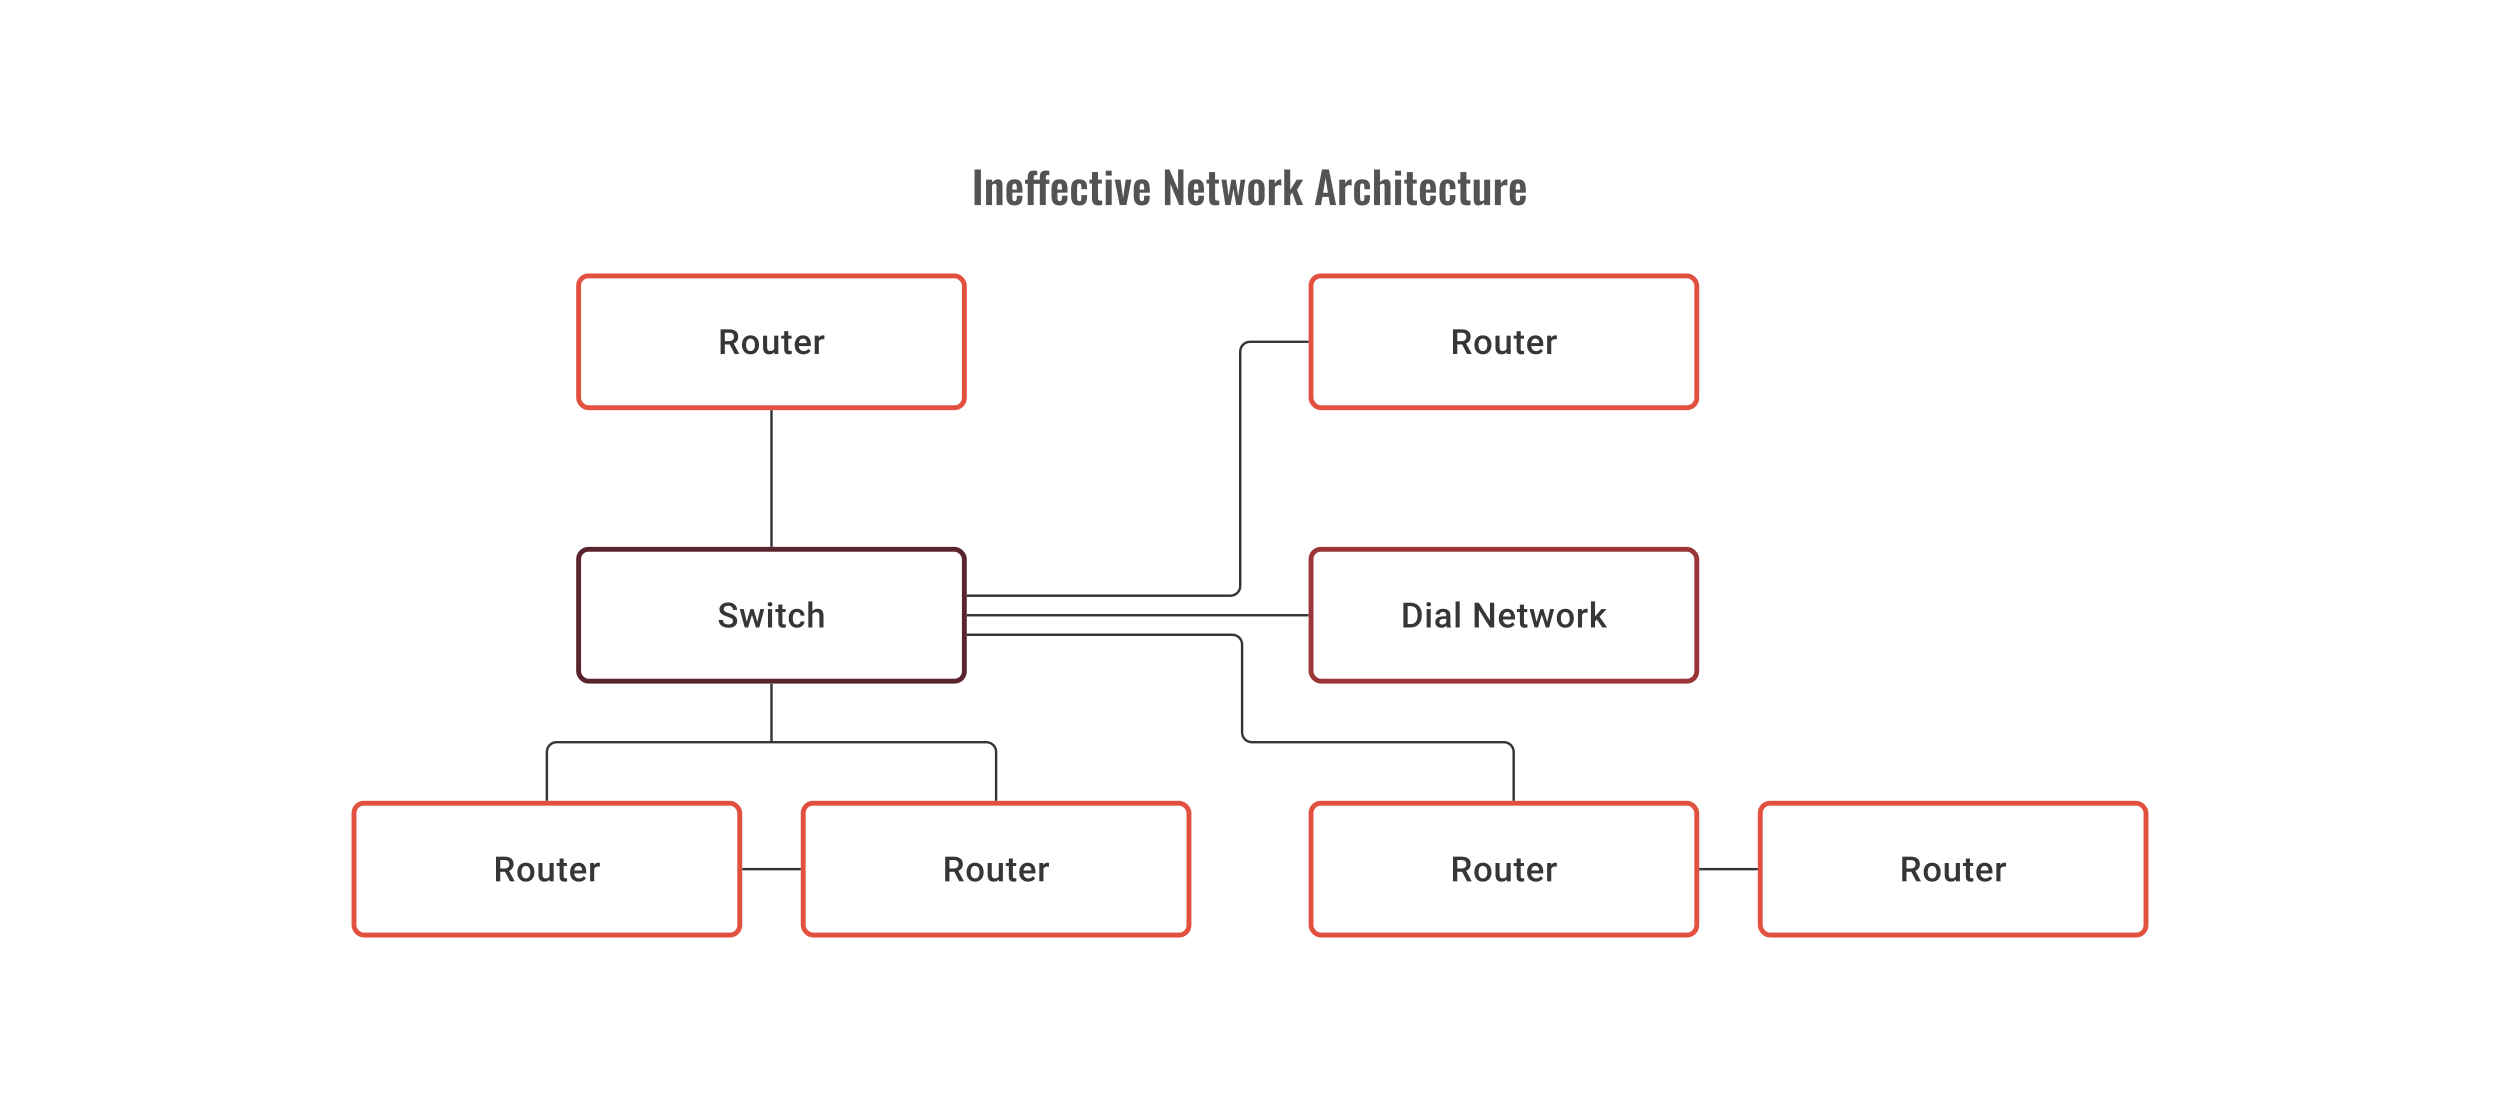<svg width="1024" height="448" viewBox="0 0 1024 448" fill="none" xmlns="http://www.w3.org/2000/svg">
<path d="M295.153 134.89H298.729C299.497 134.89 300.152 135.006 300.694 135.238C301.236 135.469 301.65 135.812 301.937 136.265C302.229 136.714 302.374 137.27 302.374 137.932C302.374 138.436 302.282 138.881 302.097 139.265C301.911 139.649 301.65 139.973 301.312 140.237C300.974 140.496 300.571 140.697 300.104 140.841L299.576 141.098H296.361L296.348 139.716H298.757C299.173 139.716 299.521 139.642 299.798 139.494C300.076 139.346 300.284 139.144 300.423 138.89C300.567 138.631 300.639 138.339 300.639 138.015C300.639 137.663 300.569 137.358 300.43 137.098C300.296 136.835 300.088 136.633 299.805 136.494C299.523 136.351 299.164 136.279 298.729 136.279H296.896V145H295.153V134.89ZM300.923 145L298.549 140.459L300.375 140.452L302.784 144.91V145H300.923ZM303.909 141.327V141.167C303.909 140.626 303.987 140.123 304.145 139.661C304.302 139.193 304.529 138.788 304.825 138.445C305.126 138.098 305.492 137.83 305.922 137.64C306.357 137.446 306.848 137.348 307.394 137.348C307.945 137.348 308.436 137.446 308.866 137.64C309.301 137.83 309.669 138.098 309.97 138.445C310.271 138.788 310.5 139.193 310.658 139.661C310.815 140.123 310.894 140.626 310.894 141.167V141.327C310.894 141.869 310.815 142.371 310.658 142.834C310.5 143.297 310.271 143.702 309.97 144.049C309.669 144.391 309.304 144.66 308.873 144.854C308.443 145.044 307.954 145.139 307.408 145.139C306.857 145.139 306.364 145.044 305.929 144.854C305.499 144.66 305.133 144.391 304.832 144.049C304.531 143.702 304.302 143.297 304.145 142.834C303.987 142.371 303.909 141.869 303.909 141.327ZM305.582 141.167V141.327C305.582 141.665 305.617 141.984 305.686 142.285C305.755 142.586 305.864 142.85 306.012 143.077C306.161 143.304 306.35 143.482 306.582 143.611C306.813 143.741 307.089 143.806 307.408 143.806C307.718 143.806 307.987 143.741 308.213 143.611C308.445 143.482 308.635 143.304 308.783 143.077C308.931 142.85 309.04 142.586 309.109 142.285C309.183 141.984 309.22 141.665 309.22 141.327V141.167C309.22 140.834 309.183 140.519 309.109 140.223C309.04 139.922 308.929 139.656 308.776 139.424C308.628 139.193 308.438 139.013 308.206 138.883C307.98 138.749 307.709 138.682 307.394 138.682C307.079 138.682 306.806 138.749 306.575 138.883C306.348 139.013 306.161 139.193 306.012 139.424C305.864 139.656 305.755 139.922 305.686 140.223C305.617 140.519 305.582 140.834 305.582 141.167ZM317.101 143.229V137.487H318.781V145H317.198L317.101 143.229ZM317.337 141.667L317.899 141.653C317.899 142.158 317.844 142.623 317.733 143.049C317.621 143.47 317.45 143.838 317.219 144.153C316.987 144.463 316.691 144.706 316.33 144.882C315.969 145.053 315.536 145.139 315.032 145.139C314.666 145.139 314.33 145.086 314.025 144.979C313.719 144.873 313.455 144.708 313.233 144.486C313.016 144.264 312.847 143.975 312.726 143.618C312.606 143.262 312.546 142.836 312.546 142.341V137.487H314.219V142.355C314.219 142.628 314.252 142.857 314.316 143.042C314.381 143.222 314.469 143.368 314.58 143.479C314.691 143.59 314.821 143.669 314.969 143.715C315.117 143.762 315.275 143.785 315.441 143.785C315.918 143.785 316.293 143.692 316.566 143.507C316.844 143.317 317.04 143.063 317.156 142.743C317.277 142.424 317.337 142.065 317.337 141.667ZM324.224 137.487V138.709H319.989V137.487H324.224ZM321.211 135.647H322.884V142.924C322.884 143.155 322.917 143.334 322.981 143.459C323.051 143.579 323.146 143.66 323.266 143.702C323.386 143.743 323.528 143.764 323.69 143.764C323.805 143.764 323.916 143.757 324.023 143.743C324.129 143.729 324.215 143.715 324.28 143.702L324.287 144.979C324.148 145.021 323.986 145.058 323.801 145.09C323.62 145.123 323.412 145.139 323.176 145.139C322.792 145.139 322.451 145.072 322.155 144.938C321.859 144.799 321.627 144.574 321.461 144.264C321.294 143.954 321.211 143.542 321.211 143.028V135.647ZM329.112 145.139C328.557 145.139 328.054 145.049 327.605 144.868C327.161 144.683 326.781 144.426 326.467 144.097C326.157 143.769 325.918 143.382 325.752 142.938C325.585 142.493 325.502 142.014 325.502 141.501V141.223C325.502 140.635 325.587 140.103 325.758 139.626C325.93 139.149 326.168 138.742 326.474 138.404C326.779 138.061 327.14 137.8 327.557 137.619C327.973 137.439 328.425 137.348 328.911 137.348C329.448 137.348 329.918 137.439 330.32 137.619C330.723 137.8 331.056 138.054 331.32 138.383C331.589 138.707 331.788 139.094 331.917 139.543C332.051 139.992 332.119 140.487 332.119 141.028V141.744H326.314V140.542H330.466V140.41C330.457 140.11 330.397 139.827 330.286 139.563C330.179 139.3 330.015 139.087 329.793 138.925C329.57 138.763 329.274 138.682 328.904 138.682C328.626 138.682 328.378 138.742 328.161 138.862C327.948 138.978 327.77 139.147 327.626 139.369C327.483 139.591 327.372 139.86 327.293 140.174C327.219 140.485 327.182 140.834 327.182 141.223V141.501C327.182 141.829 327.226 142.135 327.314 142.417C327.406 142.695 327.541 142.938 327.717 143.146C327.892 143.354 328.105 143.519 328.355 143.639C328.605 143.755 328.89 143.813 329.209 143.813C329.612 143.813 329.971 143.732 330.286 143.57C330.6 143.408 330.873 143.179 331.105 142.882L331.987 143.736C331.825 143.972 331.614 144.199 331.355 144.417C331.096 144.63 330.779 144.803 330.404 144.938C330.033 145.072 329.603 145.139 329.112 145.139ZM335.389 138.918V145H333.715V137.487H335.312L335.389 138.918ZM337.687 137.439L337.673 138.994C337.571 138.975 337.46 138.962 337.34 138.952C337.224 138.943 337.108 138.938 336.993 138.938C336.706 138.938 336.453 138.98 336.236 139.063C336.018 139.142 335.835 139.258 335.687 139.411C335.544 139.559 335.433 139.739 335.354 139.952C335.275 140.165 335.229 140.403 335.215 140.667L334.833 140.695C334.833 140.223 334.879 139.786 334.972 139.383C335.065 138.98 335.203 138.626 335.389 138.32C335.578 138.015 335.814 137.777 336.097 137.605C336.384 137.434 336.715 137.348 337.09 137.348C337.192 137.348 337.3 137.358 337.416 137.376C337.536 137.395 337.627 137.416 337.687 137.439Z" fill="#1E1E21" fill-opacity="0.89"/>
<rect x="237" y="113" width="158" height="54" rx="4" stroke="#E25140" stroke-width="2"/>
<path d="M300.208 254.396C300.208 254.188 300.176 254.003 300.111 253.841C300.051 253.679 299.942 253.531 299.784 253.396C299.627 253.262 299.405 253.133 299.118 253.008C298.836 252.878 298.474 252.746 298.035 252.612C297.553 252.464 297.109 252.299 296.702 252.119C296.299 251.934 295.947 251.721 295.646 251.48C295.345 251.235 295.112 250.955 294.945 250.64C294.778 250.32 294.695 249.952 294.695 249.536C294.695 249.124 294.781 248.749 294.952 248.411C295.128 248.073 295.375 247.782 295.695 247.536C296.019 247.286 296.401 247.094 296.84 246.96C297.28 246.821 297.766 246.752 298.299 246.752C299.048 246.752 299.694 246.89 300.236 247.168C300.782 247.446 301.201 247.819 301.493 248.286C301.789 248.754 301.937 249.27 301.937 249.834H300.208C300.208 249.501 300.136 249.207 299.993 248.953C299.854 248.693 299.641 248.49 299.354 248.342C299.072 248.194 298.713 248.119 298.278 248.119C297.866 248.119 297.523 248.182 297.25 248.307C296.977 248.432 296.773 248.601 296.639 248.814C296.505 249.027 296.438 249.267 296.438 249.536C296.438 249.726 296.482 249.899 296.57 250.057C296.658 250.209 296.792 250.353 296.972 250.487C297.153 250.617 297.38 250.739 297.653 250.855C297.926 250.971 298.248 251.082 298.618 251.188C299.178 251.355 299.666 251.54 300.083 251.744C300.5 251.943 300.847 252.17 301.125 252.424C301.402 252.679 301.611 252.968 301.749 253.292C301.888 253.612 301.958 253.975 301.958 254.382C301.958 254.808 301.872 255.192 301.701 255.535C301.53 255.873 301.284 256.162 300.965 256.403C300.65 256.639 300.271 256.822 299.826 256.951C299.386 257.076 298.896 257.139 298.354 257.139C297.868 257.139 297.389 257.074 296.917 256.944C296.449 256.815 296.023 256.618 295.639 256.354C295.255 256.086 294.95 255.753 294.723 255.354C294.496 254.952 294.383 254.482 294.383 253.945H296.125C296.125 254.274 296.181 254.554 296.292 254.785C296.408 255.017 296.567 255.206 296.771 255.354C296.975 255.498 297.211 255.604 297.479 255.674C297.752 255.743 298.044 255.778 298.354 255.778C298.761 255.778 299.102 255.72 299.375 255.604C299.653 255.489 299.861 255.327 300 255.118C300.139 254.91 300.208 254.669 300.208 254.396ZM305.658 255.334L307.394 249.487H308.463L308.172 251.237L306.422 257H305.464L305.658 255.334ZM304.638 249.487L305.992 255.361L306.103 257H305.033L302.999 249.487H304.638ZM310.088 255.292L311.4 249.487H313.032L311.005 257H309.935L310.088 255.292ZM308.644 249.487L310.359 255.264L310.574 257H309.616L307.845 251.23L307.554 249.487H308.644ZM316.247 249.487V257H314.566V249.487H316.247ZM314.455 247.515C314.455 247.261 314.539 247.05 314.705 246.884C314.876 246.712 315.113 246.627 315.413 246.627C315.71 246.627 315.943 246.712 316.115 246.884C316.286 247.05 316.372 247.261 316.372 247.515C316.372 247.765 316.286 247.974 316.115 248.14C315.943 248.307 315.71 248.39 315.413 248.39C315.113 248.39 314.876 248.307 314.705 248.14C314.539 247.974 314.455 247.765 314.455 247.515ZM321.808 249.487V250.709H317.573V249.487H321.808ZM318.795 247.647H320.468V254.924C320.468 255.155 320.5 255.334 320.565 255.459C320.635 255.579 320.729 255.66 320.85 255.702C320.97 255.743 321.111 255.764 321.273 255.764C321.389 255.764 321.5 255.757 321.607 255.743C321.713 255.729 321.799 255.715 321.864 255.702L321.87 256.979C321.732 257.021 321.57 257.058 321.384 257.09C321.204 257.123 320.996 257.139 320.76 257.139C320.375 257.139 320.035 257.072 319.739 256.938C319.443 256.799 319.211 256.574 319.045 256.264C318.878 255.954 318.795 255.542 318.795 255.028V247.647ZM326.453 255.806C326.726 255.806 326.971 255.753 327.189 255.646C327.411 255.535 327.589 255.382 327.723 255.188C327.862 254.993 327.939 254.769 327.953 254.514H329.529C329.519 255 329.376 255.442 329.098 255.84C328.82 256.239 328.453 256.556 327.994 256.792C327.536 257.023 327.029 257.139 326.474 257.139C325.9 257.139 325.4 257.042 324.974 256.847C324.548 256.648 324.194 256.375 323.912 256.028C323.629 255.681 323.416 255.28 323.273 254.827C323.134 254.373 323.064 253.887 323.064 253.369V253.126C323.064 252.607 323.134 252.121 323.273 251.667C323.416 251.209 323.629 250.807 323.912 250.459C324.194 250.112 324.548 249.841 324.974 249.647C325.4 249.448 325.897 249.348 326.467 249.348C327.068 249.348 327.596 249.469 328.05 249.709C328.503 249.946 328.86 250.277 329.119 250.702C329.383 251.124 329.519 251.614 329.529 252.174H327.953C327.939 251.897 327.869 251.647 327.744 251.424C327.624 251.198 327.453 251.017 327.23 250.883C327.013 250.749 326.751 250.682 326.446 250.682C326.108 250.682 325.828 250.751 325.606 250.89C325.384 251.024 325.21 251.209 325.085 251.445C324.96 251.677 324.87 251.938 324.814 252.23C324.763 252.517 324.738 252.815 324.738 253.126V253.369C324.738 253.679 324.763 253.98 324.814 254.271C324.865 254.563 324.953 254.824 325.078 255.056C325.208 255.283 325.384 255.466 325.606 255.604C325.828 255.739 326.11 255.806 326.453 255.806ZM332.75 246.335V257H331.084V246.335H332.75ZM332.459 252.966L331.917 252.959C331.922 252.441 331.993 251.961 332.132 251.522C332.276 251.082 332.475 250.7 332.729 250.376C332.989 250.047 333.299 249.795 333.66 249.619C334.021 249.439 334.421 249.348 334.861 249.348C335.231 249.348 335.565 249.399 335.861 249.501C336.162 249.603 336.421 249.767 336.638 249.994C336.856 250.216 337.02 250.508 337.131 250.869C337.247 251.225 337.305 251.661 337.305 252.174V257H335.625V252.16C335.625 251.799 335.571 251.512 335.465 251.3C335.363 251.087 335.213 250.934 335.014 250.841C334.815 250.744 334.572 250.695 334.285 250.695C333.984 250.695 333.718 250.756 333.486 250.876C333.259 250.996 333.07 251.161 332.917 251.369C332.764 251.577 332.648 251.818 332.57 252.091C332.496 252.364 332.459 252.656 332.459 252.966Z" fill="#1E1E21" fill-opacity="0.89"/>
<rect x="237" y="225" width="158" height="54" rx="4" stroke="#59242D" stroke-width="2"/>
<path d="M577.768 257H575.609L575.622 255.618H577.768C578.393 255.618 578.916 255.482 579.337 255.209C579.763 254.936 580.082 254.544 580.295 254.035C580.513 253.526 580.622 252.92 580.622 252.216V251.667C580.622 251.121 580.559 250.638 580.434 250.216C580.314 249.795 580.133 249.441 579.893 249.154C579.657 248.867 579.365 248.649 579.018 248.501C578.675 248.353 578.279 248.279 577.83 248.279H575.567V246.89H577.83C578.502 246.89 579.115 247.004 579.67 247.231C580.226 247.453 580.705 247.775 581.108 248.196C581.515 248.617 581.827 249.122 582.045 249.709C582.263 250.297 582.371 250.955 582.371 251.681V252.216C582.371 252.943 582.263 253.6 582.045 254.188C581.827 254.776 581.515 255.28 581.108 255.702C580.7 256.118 580.214 256.44 579.65 256.667C579.089 256.889 578.462 257 577.768 257ZM576.574 246.89V257H574.831V246.89H576.574ZM586.03 249.487V257H584.35V249.487H586.03ZM584.239 247.515C584.239 247.261 584.322 247.05 584.489 246.884C584.66 246.712 584.896 246.627 585.197 246.627C585.493 246.627 585.727 246.712 585.898 246.884C586.07 247.05 586.155 247.261 586.155 247.515C586.155 247.765 586.07 247.974 585.898 248.14C585.727 248.307 585.493 248.39 585.197 248.39C584.896 248.39 584.66 248.307 584.489 248.14C584.322 247.974 584.239 247.765 584.239 247.515ZM592.383 255.493V251.911C592.383 251.642 592.335 251.411 592.237 251.216C592.14 251.022 591.992 250.871 591.793 250.765C591.599 250.658 591.353 250.605 591.057 250.605C590.784 250.605 590.548 250.651 590.349 250.744C590.15 250.837 589.995 250.962 589.884 251.119C589.772 251.276 589.717 251.455 589.717 251.654H588.05C588.05 251.357 588.122 251.07 588.266 250.793C588.409 250.515 588.618 250.267 588.891 250.05C589.164 249.832 589.49 249.661 589.87 249.536C590.249 249.411 590.675 249.348 591.147 249.348C591.712 249.348 592.212 249.443 592.647 249.633C593.087 249.823 593.432 250.11 593.682 250.494C593.936 250.874 594.063 251.35 594.063 251.924V255.264C594.063 255.607 594.087 255.915 594.133 256.188C594.184 256.456 594.256 256.69 594.348 256.889V257H592.633C592.554 256.819 592.492 256.59 592.446 256.313C592.404 256.03 592.383 255.757 592.383 255.493ZM592.626 252.431L592.64 253.466H591.439C591.129 253.466 590.856 253.496 590.62 253.556C590.383 253.612 590.187 253.695 590.029 253.806C589.872 253.917 589.754 254.051 589.675 254.209C589.597 254.366 589.557 254.544 589.557 254.743C589.557 254.942 589.603 255.125 589.696 255.292C589.789 255.454 589.923 255.581 590.099 255.674C590.279 255.766 590.497 255.813 590.751 255.813C591.094 255.813 591.393 255.743 591.647 255.604C591.906 255.461 592.11 255.287 592.258 255.084C592.406 254.875 592.485 254.679 592.494 254.493L593.036 255.236C592.98 255.426 592.885 255.63 592.751 255.847C592.617 256.065 592.441 256.273 592.223 256.472C592.011 256.667 591.754 256.826 591.453 256.951C591.156 257.076 590.814 257.139 590.425 257.139C589.934 257.139 589.497 257.042 589.113 256.847C588.729 256.648 588.428 256.382 588.21 256.049C587.993 255.711 587.884 255.329 587.884 254.903C587.884 254.505 587.958 254.153 588.106 253.848C588.259 253.538 588.481 253.278 588.773 253.07C589.069 252.862 589.43 252.704 589.856 252.598C590.282 252.487 590.768 252.431 591.314 252.431H592.626ZM597.889 246.335V257H596.209V246.335H597.889ZM612.018 246.89V257H610.275L605.741 249.758V257H603.999V246.89H605.741L610.289 254.146V246.89H612.018ZM617.524 257.139C616.968 257.139 616.466 257.049 616.017 256.868C615.573 256.683 615.193 256.426 614.879 256.097C614.568 255.769 614.33 255.382 614.163 254.938C613.997 254.493 613.913 254.014 613.913 253.501V253.223C613.913 252.635 613.999 252.103 614.17 251.626C614.342 251.149 614.58 250.742 614.885 250.404C615.191 250.061 615.552 249.8 615.969 249.619C616.385 249.439 616.837 249.348 617.323 249.348C617.86 249.348 618.329 249.439 618.732 249.619C619.135 249.8 619.468 250.054 619.732 250.383C620 250.707 620.199 251.094 620.329 251.543C620.463 251.992 620.53 252.487 620.53 253.028V253.744H614.726V252.542H618.878V252.41C618.869 252.11 618.808 251.827 618.697 251.563C618.591 251.3 618.427 251.087 618.204 250.925C617.982 250.763 617.686 250.682 617.316 250.682C617.038 250.682 616.79 250.742 616.573 250.862C616.36 250.978 616.182 251.147 616.038 251.369C615.895 251.591 615.783 251.86 615.705 252.174C615.631 252.485 615.594 252.834 615.594 253.223V253.501C615.594 253.829 615.638 254.135 615.726 254.417C615.818 254.695 615.952 254.938 616.128 255.146C616.304 255.354 616.517 255.519 616.767 255.639C617.017 255.755 617.302 255.813 617.621 255.813C618.024 255.813 618.383 255.732 618.697 255.57C619.012 255.408 619.285 255.179 619.517 254.882L620.398 255.736C620.236 255.972 620.026 256.199 619.767 256.417C619.507 256.63 619.19 256.803 618.815 256.938C618.445 257.072 618.015 257.139 617.524 257.139ZM625.564 249.487V250.709H621.329V249.487H625.564ZM622.551 247.647H624.224V254.924C624.224 255.155 624.256 255.334 624.321 255.459C624.391 255.579 624.486 255.66 624.606 255.702C624.726 255.743 624.867 255.764 625.029 255.764C625.145 255.764 625.256 255.757 625.363 255.743C625.469 255.729 625.555 255.715 625.62 255.702L625.627 256.979C625.488 257.021 625.326 257.058 625.141 257.09C624.96 257.123 624.752 257.139 624.516 257.139C624.131 257.139 623.791 257.072 623.495 256.938C623.199 256.799 622.967 256.574 622.801 256.264C622.634 255.954 622.551 255.542 622.551 255.028V247.647ZM629.181 255.334L630.917 249.487H631.986L631.695 251.237L629.945 257H628.987L629.181 255.334ZM628.161 249.487L629.515 255.361L629.626 257H628.556L626.522 249.487H628.161ZM633.611 255.292L634.923 249.487H636.555L634.528 257H633.458L633.611 255.292ZM632.167 249.487L633.882 255.264L634.097 257H633.139L631.368 251.23L631.077 249.487H632.167ZM637.659 253.327V253.167C637.659 252.626 637.738 252.123 637.895 251.661C638.052 251.193 638.279 250.788 638.575 250.445C638.876 250.098 639.242 249.83 639.672 249.64C640.108 249.446 640.598 249.348 641.144 249.348C641.695 249.348 642.186 249.446 642.616 249.64C643.052 249.83 643.42 250.098 643.72 250.445C644.021 250.788 644.25 251.193 644.408 251.661C644.565 252.123 644.644 252.626 644.644 253.167V253.327C644.644 253.869 644.565 254.371 644.408 254.834C644.25 255.297 644.021 255.702 643.72 256.049C643.42 256.391 643.054 256.66 642.623 256.854C642.193 257.044 641.705 257.139 641.158 257.139C640.607 257.139 640.114 257.044 639.679 256.854C639.249 256.66 638.883 256.391 638.582 256.049C638.281 255.702 638.052 255.297 637.895 254.834C637.738 254.371 637.659 253.869 637.659 253.327ZM639.332 253.167V253.327C639.332 253.665 639.367 253.984 639.436 254.285C639.506 254.586 639.615 254.85 639.763 255.077C639.911 255.304 640.101 255.482 640.332 255.611C640.563 255.741 640.839 255.806 641.158 255.806C641.468 255.806 641.737 255.741 641.964 255.611C642.195 255.482 642.385 255.304 642.533 255.077C642.681 254.85 642.79 254.586 642.859 254.285C642.933 253.984 642.971 253.665 642.971 253.327V253.167C642.971 252.834 642.933 252.519 642.859 252.223C642.79 251.922 642.679 251.656 642.526 251.424C642.378 251.193 642.188 251.013 641.957 250.883C641.73 250.749 641.459 250.682 641.144 250.682C640.83 250.682 640.557 250.749 640.325 250.883C640.098 251.013 639.911 251.193 639.763 251.424C639.615 251.656 639.506 251.922 639.436 252.223C639.367 252.519 639.332 252.834 639.332 253.167ZM648.011 250.918V257H646.338V249.487H647.935L648.011 250.918ZM650.309 249.439L650.295 250.994C650.194 250.975 650.083 250.962 649.962 250.952C649.846 250.943 649.731 250.938 649.615 250.938C649.328 250.938 649.076 250.98 648.858 251.063C648.641 251.142 648.458 251.258 648.31 251.411C648.166 251.559 648.055 251.739 647.976 251.952C647.898 252.165 647.851 252.403 647.838 252.667L647.456 252.695C647.456 252.223 647.502 251.786 647.595 251.383C647.687 250.98 647.826 250.626 648.011 250.32C648.201 250.015 648.437 249.777 648.719 249.605C649.006 249.434 649.337 249.348 649.712 249.348C649.814 249.348 649.923 249.358 650.039 249.376C650.159 249.395 650.249 249.416 650.309 249.439ZM653.329 246.335V257H651.649V246.335H653.329ZM657.995 249.487L654.725 253.112L652.934 254.945L652.496 253.528L653.85 251.855L655.975 249.487H657.995ZM656.336 257L653.899 253.473L654.954 252.299L658.273 257H656.336Z" fill="#1E1E21" fill-opacity="0.89"/>
<rect x="537" y="225" width="158" height="54" rx="4" stroke="#9A3538" stroke-width="2"/>
<path d="M203.153 350.89H206.729C207.497 350.89 208.152 351.006 208.694 351.238C209.236 351.469 209.65 351.812 209.937 352.265C210.229 352.714 210.374 353.27 210.374 353.932C210.374 354.436 210.282 354.881 210.097 355.265C209.911 355.649 209.65 355.973 209.312 356.237C208.974 356.496 208.571 356.697 208.104 356.841L207.576 357.098H204.361L204.348 355.716H206.757C207.173 355.716 207.521 355.642 207.798 355.494C208.076 355.346 208.284 355.144 208.423 354.89C208.567 354.631 208.639 354.339 208.639 354.015C208.639 353.663 208.569 353.358 208.43 353.098C208.296 352.835 208.088 352.633 207.805 352.494C207.523 352.351 207.164 352.279 206.729 352.279H204.896V361H203.153V350.89ZM208.923 361L206.549 356.459L208.375 356.452L210.784 360.91V361H208.923ZM211.909 357.327V357.167C211.909 356.626 211.987 356.123 212.145 355.661C212.302 355.193 212.529 354.788 212.825 354.445C213.126 354.098 213.492 353.83 213.922 353.64C214.357 353.446 214.848 353.348 215.394 353.348C215.945 353.348 216.436 353.446 216.866 353.64C217.301 353.83 217.669 354.098 217.97 354.445C218.271 354.788 218.5 355.193 218.658 355.661C218.815 356.123 218.894 356.626 218.894 357.167V357.327C218.894 357.869 218.815 358.371 218.658 358.834C218.5 359.297 218.271 359.702 217.97 360.049C217.669 360.391 217.304 360.66 216.873 360.854C216.443 361.044 215.954 361.139 215.408 361.139C214.857 361.139 214.364 361.044 213.929 360.854C213.499 360.66 213.133 360.391 212.832 360.049C212.531 359.702 212.302 359.297 212.145 358.834C211.987 358.371 211.909 357.869 211.909 357.327ZM213.582 357.167V357.327C213.582 357.665 213.617 357.984 213.686 358.285C213.755 358.586 213.864 358.85 214.012 359.077C214.161 359.304 214.35 359.482 214.582 359.611C214.813 359.741 215.089 359.806 215.408 359.806C215.718 359.806 215.987 359.741 216.213 359.611C216.445 359.482 216.635 359.304 216.783 359.077C216.931 358.85 217.04 358.586 217.109 358.285C217.183 357.984 217.22 357.665 217.22 357.327V357.167C217.22 356.834 217.183 356.519 217.109 356.223C217.04 355.922 216.929 355.656 216.776 355.424C216.628 355.193 216.438 355.013 216.206 354.883C215.98 354.749 215.709 354.682 215.394 354.682C215.079 354.682 214.806 354.749 214.575 354.883C214.348 355.013 214.161 355.193 214.012 355.424C213.864 355.656 213.755 355.922 213.686 356.223C213.617 356.519 213.582 356.834 213.582 357.167ZM225.101 359.229V353.487H226.781V361H225.198L225.101 359.229ZM225.337 357.667L225.899 357.653C225.899 358.158 225.844 358.623 225.733 359.049C225.621 359.47 225.45 359.838 225.219 360.153C224.987 360.463 224.691 360.706 224.33 360.882C223.969 361.053 223.536 361.139 223.032 361.139C222.666 361.139 222.33 361.086 222.025 360.979C221.719 360.873 221.455 360.708 221.233 360.486C221.016 360.264 220.847 359.975 220.726 359.618C220.606 359.262 220.546 358.836 220.546 358.341V353.487H222.219V358.355C222.219 358.628 222.252 358.857 222.316 359.042C222.381 359.222 222.469 359.368 222.58 359.479C222.691 359.59 222.821 359.669 222.969 359.715C223.117 359.762 223.275 359.785 223.441 359.785C223.918 359.785 224.293 359.692 224.566 359.507C224.844 359.317 225.04 359.063 225.156 358.743C225.277 358.424 225.337 358.065 225.337 357.667ZM232.224 353.487V354.709H227.989V353.487H232.224ZM229.211 351.647H230.884V358.924C230.884 359.155 230.917 359.334 230.981 359.459C231.051 359.579 231.146 359.66 231.266 359.702C231.386 359.743 231.528 359.764 231.69 359.764C231.805 359.764 231.916 359.757 232.023 359.743C232.129 359.729 232.215 359.715 232.28 359.702L232.287 360.979C232.148 361.021 231.986 361.058 231.801 361.09C231.62 361.123 231.412 361.139 231.176 361.139C230.792 361.139 230.451 361.072 230.155 360.938C229.859 360.799 229.627 360.574 229.461 360.264C229.294 359.954 229.211 359.542 229.211 359.028V351.647ZM237.112 361.139C236.557 361.139 236.054 361.049 235.605 360.868C235.161 360.683 234.781 360.426 234.467 360.097C234.157 359.769 233.918 359.382 233.752 358.938C233.585 358.493 233.502 358.014 233.502 357.501V357.223C233.502 356.635 233.587 356.103 233.758 355.626C233.93 355.149 234.168 354.742 234.474 354.404C234.779 354.061 235.14 353.8 235.557 353.619C235.973 353.439 236.425 353.348 236.911 353.348C237.448 353.348 237.918 353.439 238.32 353.619C238.723 353.8 239.056 354.054 239.32 354.383C239.589 354.707 239.788 355.094 239.917 355.543C240.051 355.992 240.119 356.487 240.119 357.028V357.744H234.314V356.542H238.466V356.41C238.457 356.11 238.397 355.827 238.286 355.563C238.179 355.3 238.015 355.087 237.793 354.925C237.57 354.763 237.274 354.682 236.904 354.682C236.626 354.682 236.378 354.742 236.161 354.862C235.948 354.978 235.77 355.147 235.626 355.369C235.483 355.591 235.372 355.86 235.293 356.174C235.219 356.485 235.182 356.834 235.182 357.223V357.501C235.182 357.829 235.226 358.135 235.314 358.417C235.406 358.695 235.541 358.938 235.717 359.146C235.892 359.354 236.105 359.519 236.355 359.639C236.605 359.755 236.89 359.813 237.209 359.813C237.612 359.813 237.971 359.732 238.286 359.57C238.6 359.408 238.873 359.179 239.105 358.882L239.987 359.736C239.825 359.972 239.614 360.199 239.355 360.417C239.096 360.63 238.779 360.803 238.404 360.938C238.033 361.072 237.603 361.139 237.112 361.139ZM243.389 354.918V361H241.715V353.487H243.312L243.389 354.918ZM245.687 353.439L245.673 354.994C245.571 354.975 245.46 354.962 245.34 354.952C245.224 354.943 245.108 354.938 244.993 354.938C244.706 354.938 244.453 354.98 244.236 355.063C244.018 355.142 243.835 355.258 243.687 355.411C243.544 355.559 243.433 355.739 243.354 355.952C243.275 356.165 243.229 356.403 243.215 356.667L242.833 356.695C242.833 356.223 242.879 355.786 242.972 355.383C243.065 354.98 243.203 354.626 243.389 354.32C243.578 354.015 243.814 353.777 244.097 353.605C244.384 353.434 244.715 353.348 245.09 353.348C245.192 353.348 245.3 353.358 245.416 353.376C245.536 353.395 245.627 353.416 245.687 353.439Z" fill="#1E1E21" fill-opacity="0.89"/>
<rect x="145" y="329" width="158" height="54" rx="4" stroke="#E25140" stroke-width="2"/>
<path d="M387.153 350.89H390.729C391.497 350.89 392.152 351.006 392.694 351.238C393.236 351.469 393.65 351.812 393.937 352.265C394.229 352.714 394.374 353.27 394.374 353.932C394.374 354.436 394.282 354.881 394.097 355.265C393.911 355.649 393.65 355.973 393.312 356.237C392.974 356.496 392.571 356.697 392.104 356.841L391.576 357.098H388.361L388.348 355.716H390.757C391.173 355.716 391.521 355.642 391.798 355.494C392.076 355.346 392.284 355.144 392.423 354.89C392.567 354.631 392.639 354.339 392.639 354.015C392.639 353.663 392.569 353.358 392.43 353.098C392.296 352.835 392.088 352.633 391.805 352.494C391.523 352.351 391.164 352.279 390.729 352.279H388.896V361H387.153V350.89ZM392.923 361L390.549 356.459L392.375 356.452L394.784 360.91V361H392.923ZM395.909 357.327V357.167C395.909 356.626 395.987 356.123 396.145 355.661C396.302 355.193 396.529 354.788 396.825 354.445C397.126 354.098 397.492 353.83 397.922 353.64C398.357 353.446 398.848 353.348 399.394 353.348C399.945 353.348 400.436 353.446 400.866 353.64C401.301 353.83 401.669 354.098 401.97 354.445C402.271 354.788 402.5 355.193 402.658 355.661C402.815 356.123 402.894 356.626 402.894 357.167V357.327C402.894 357.869 402.815 358.371 402.658 358.834C402.5 359.297 402.271 359.702 401.97 360.049C401.669 360.391 401.304 360.66 400.873 360.854C400.443 361.044 399.954 361.139 399.408 361.139C398.857 361.139 398.364 361.044 397.929 360.854C397.499 360.66 397.133 360.391 396.832 360.049C396.531 359.702 396.302 359.297 396.145 358.834C395.987 358.371 395.909 357.869 395.909 357.327ZM397.582 357.167V357.327C397.582 357.665 397.617 357.984 397.686 358.285C397.755 358.586 397.864 358.85 398.012 359.077C398.161 359.304 398.35 359.482 398.582 359.611C398.813 359.741 399.089 359.806 399.408 359.806C399.718 359.806 399.987 359.741 400.213 359.611C400.445 359.482 400.635 359.304 400.783 359.077C400.931 358.85 401.04 358.586 401.109 358.285C401.183 357.984 401.22 357.665 401.22 357.327V357.167C401.22 356.834 401.183 356.519 401.109 356.223C401.04 355.922 400.929 355.656 400.776 355.424C400.628 355.193 400.438 355.013 400.206 354.883C399.98 354.749 399.709 354.682 399.394 354.682C399.079 354.682 398.806 354.749 398.575 354.883C398.348 355.013 398.161 355.193 398.012 355.424C397.864 355.656 397.755 355.922 397.686 356.223C397.617 356.519 397.582 356.834 397.582 357.167ZM409.101 359.229V353.487H410.781V361H409.198L409.101 359.229ZM409.337 357.667L409.899 357.653C409.899 358.158 409.844 358.623 409.733 359.049C409.621 359.47 409.45 359.838 409.219 360.153C408.987 360.463 408.691 360.706 408.33 360.882C407.969 361.053 407.536 361.139 407.032 361.139C406.666 361.139 406.33 361.086 406.025 360.979C405.719 360.873 405.455 360.708 405.233 360.486C405.016 360.264 404.847 359.975 404.726 359.618C404.606 359.262 404.546 358.836 404.546 358.341V353.487H406.219V358.355C406.219 358.628 406.252 358.857 406.316 359.042C406.381 359.222 406.469 359.368 406.58 359.479C406.691 359.59 406.821 359.669 406.969 359.715C407.117 359.762 407.275 359.785 407.441 359.785C407.918 359.785 408.293 359.692 408.566 359.507C408.844 359.317 409.04 359.063 409.156 358.743C409.277 358.424 409.337 358.065 409.337 357.667ZM416.224 353.487V354.709H411.989V353.487H416.224ZM413.211 351.647H414.884V358.924C414.884 359.155 414.917 359.334 414.981 359.459C415.051 359.579 415.146 359.66 415.266 359.702C415.386 359.743 415.528 359.764 415.69 359.764C415.805 359.764 415.916 359.757 416.023 359.743C416.129 359.729 416.215 359.715 416.28 359.702L416.287 360.979C416.148 361.021 415.986 361.058 415.801 361.09C415.62 361.123 415.412 361.139 415.176 361.139C414.792 361.139 414.451 361.072 414.155 360.938C413.859 360.799 413.627 360.574 413.461 360.264C413.294 359.954 413.211 359.542 413.211 359.028V351.647ZM421.112 361.139C420.557 361.139 420.054 361.049 419.605 360.868C419.161 360.683 418.781 360.426 418.467 360.097C418.157 359.769 417.918 359.382 417.752 358.938C417.585 358.493 417.502 358.014 417.502 357.501V357.223C417.502 356.635 417.587 356.103 417.758 355.626C417.93 355.149 418.168 354.742 418.474 354.404C418.779 354.061 419.14 353.8 419.557 353.619C419.973 353.439 420.425 353.348 420.911 353.348C421.448 353.348 421.918 353.439 422.32 353.619C422.723 353.8 423.056 354.054 423.32 354.383C423.589 354.707 423.788 355.094 423.917 355.543C424.051 355.992 424.119 356.487 424.119 357.028V357.744H418.314V356.542H422.466V356.41C422.457 356.11 422.397 355.827 422.286 355.563C422.179 355.3 422.015 355.087 421.793 354.925C421.57 354.763 421.274 354.682 420.904 354.682C420.626 354.682 420.378 354.742 420.161 354.862C419.948 354.978 419.77 355.147 419.626 355.369C419.483 355.591 419.372 355.86 419.293 356.174C419.219 356.485 419.182 356.834 419.182 357.223V357.501C419.182 357.829 419.226 358.135 419.314 358.417C419.406 358.695 419.541 358.938 419.717 359.146C419.892 359.354 420.105 359.519 420.355 359.639C420.605 359.755 420.89 359.813 421.209 359.813C421.612 359.813 421.971 359.732 422.286 359.57C422.6 359.408 422.873 359.179 423.105 358.882L423.987 359.736C423.825 359.972 423.614 360.199 423.355 360.417C423.096 360.63 422.779 360.803 422.404 360.938C422.033 361.072 421.603 361.139 421.112 361.139ZM427.389 354.918V361H425.715V353.487H427.312L427.389 354.918ZM429.687 353.439L429.673 354.994C429.571 354.975 429.46 354.962 429.34 354.952C429.224 354.943 429.108 354.938 428.993 354.938C428.706 354.938 428.453 354.98 428.236 355.063C428.018 355.142 427.835 355.258 427.687 355.411C427.544 355.559 427.433 355.739 427.354 355.952C427.275 356.165 427.229 356.403 427.215 356.667L426.833 356.695C426.833 356.223 426.879 355.786 426.972 355.383C427.065 354.98 427.203 354.626 427.389 354.32C427.578 354.015 427.814 353.777 428.097 353.605C428.384 353.434 428.715 353.348 429.09 353.348C429.192 353.348 429.3 353.358 429.416 353.376C429.536 353.395 429.627 353.416 429.687 353.439Z" fill="#1E1E21" fill-opacity="0.89"/>
<rect x="329" y="329" width="158" height="54" rx="4" stroke="#E25140" stroke-width="2"/>
<path d="M595.153 350.89H598.729C599.497 350.89 600.152 351.006 600.694 351.238C601.236 351.469 601.65 351.812 601.937 352.265C602.229 352.714 602.374 353.27 602.374 353.932C602.374 354.436 602.282 354.881 602.097 355.265C601.911 355.649 601.65 355.973 601.312 356.237C600.974 356.496 600.571 356.697 600.104 356.841L599.576 357.098H596.361L596.348 355.716H598.757C599.173 355.716 599.521 355.642 599.798 355.494C600.076 355.346 600.284 355.144 600.423 354.89C600.567 354.631 600.639 354.339 600.639 354.015C600.639 353.663 600.569 353.358 600.43 353.098C600.296 352.835 600.088 352.633 599.805 352.494C599.523 352.351 599.164 352.279 598.729 352.279H596.896V361H595.153V350.89ZM600.923 361L598.549 356.459L600.375 356.452L602.784 360.91V361H600.923ZM603.909 357.327V357.167C603.909 356.626 603.987 356.123 604.145 355.661C604.302 355.193 604.529 354.788 604.825 354.445C605.126 354.098 605.492 353.83 605.922 353.64C606.357 353.446 606.848 353.348 607.394 353.348C607.945 353.348 608.436 353.446 608.866 353.64C609.301 353.83 609.669 354.098 609.97 354.445C610.271 354.788 610.5 355.193 610.658 355.661C610.815 356.123 610.894 356.626 610.894 357.167V357.327C610.894 357.869 610.815 358.371 610.658 358.834C610.5 359.297 610.271 359.702 609.97 360.049C609.669 360.391 609.304 360.66 608.873 360.854C608.443 361.044 607.954 361.139 607.408 361.139C606.857 361.139 606.364 361.044 605.929 360.854C605.499 360.66 605.133 360.391 604.832 360.049C604.531 359.702 604.302 359.297 604.145 358.834C603.987 358.371 603.909 357.869 603.909 357.327ZM605.582 357.167V357.327C605.582 357.665 605.617 357.984 605.686 358.285C605.755 358.586 605.864 358.85 606.012 359.077C606.161 359.304 606.35 359.482 606.582 359.611C606.813 359.741 607.089 359.806 607.408 359.806C607.718 359.806 607.987 359.741 608.213 359.611C608.445 359.482 608.635 359.304 608.783 359.077C608.931 358.85 609.04 358.586 609.109 358.285C609.183 357.984 609.22 357.665 609.22 357.327V357.167C609.22 356.834 609.183 356.519 609.109 356.223C609.04 355.922 608.929 355.656 608.776 355.424C608.628 355.193 608.438 355.013 608.206 354.883C607.98 354.749 607.709 354.682 607.394 354.682C607.079 354.682 606.806 354.749 606.575 354.883C606.348 355.013 606.161 355.193 606.012 355.424C605.864 355.656 605.755 355.922 605.686 356.223C605.617 356.519 605.582 356.834 605.582 357.167ZM617.101 359.229V353.487H618.781V361H617.198L617.101 359.229ZM617.337 357.667L617.899 357.653C617.899 358.158 617.844 358.623 617.733 359.049C617.621 359.47 617.45 359.838 617.219 360.153C616.987 360.463 616.691 360.706 616.33 360.882C615.969 361.053 615.536 361.139 615.032 361.139C614.666 361.139 614.33 361.086 614.025 360.979C613.719 360.873 613.455 360.708 613.233 360.486C613.016 360.264 612.847 359.975 612.726 359.618C612.606 359.262 612.546 358.836 612.546 358.341V353.487H614.219V358.355C614.219 358.628 614.252 358.857 614.316 359.042C614.381 359.222 614.469 359.368 614.58 359.479C614.691 359.59 614.821 359.669 614.969 359.715C615.117 359.762 615.275 359.785 615.441 359.785C615.918 359.785 616.293 359.692 616.566 359.507C616.844 359.317 617.04 359.063 617.156 358.743C617.277 358.424 617.337 358.065 617.337 357.667ZM624.224 353.487V354.709H619.989V353.487H624.224ZM621.211 351.647H622.884V358.924C622.884 359.155 622.917 359.334 622.981 359.459C623.051 359.579 623.146 359.66 623.266 359.702C623.386 359.743 623.528 359.764 623.69 359.764C623.805 359.764 623.916 359.757 624.023 359.743C624.129 359.729 624.215 359.715 624.28 359.702L624.287 360.979C624.148 361.021 623.986 361.058 623.801 361.09C623.62 361.123 623.412 361.139 623.176 361.139C622.792 361.139 622.451 361.072 622.155 360.938C621.859 360.799 621.627 360.574 621.461 360.264C621.294 359.954 621.211 359.542 621.211 359.028V351.647ZM629.112 361.139C628.557 361.139 628.054 361.049 627.605 360.868C627.161 360.683 626.781 360.426 626.467 360.097C626.157 359.769 625.918 359.382 625.752 358.938C625.585 358.493 625.502 358.014 625.502 357.501V357.223C625.502 356.635 625.587 356.103 625.758 355.626C625.93 355.149 626.168 354.742 626.474 354.404C626.779 354.061 627.14 353.8 627.557 353.619C627.973 353.439 628.425 353.348 628.911 353.348C629.448 353.348 629.918 353.439 630.32 353.619C630.723 353.8 631.056 354.054 631.32 354.383C631.589 354.707 631.788 355.094 631.917 355.543C632.051 355.992 632.119 356.487 632.119 357.028V357.744H626.314V356.542H630.466V356.41C630.457 356.11 630.397 355.827 630.286 355.563C630.179 355.3 630.015 355.087 629.793 354.925C629.57 354.763 629.274 354.682 628.904 354.682C628.626 354.682 628.378 354.742 628.161 354.862C627.948 354.978 627.77 355.147 627.626 355.369C627.483 355.591 627.372 355.86 627.293 356.174C627.219 356.485 627.182 356.834 627.182 357.223V357.501C627.182 357.829 627.226 358.135 627.314 358.417C627.406 358.695 627.541 358.938 627.717 359.146C627.892 359.354 628.105 359.519 628.355 359.639C628.605 359.755 628.89 359.813 629.209 359.813C629.612 359.813 629.971 359.732 630.286 359.57C630.6 359.408 630.873 359.179 631.105 358.882L631.987 359.736C631.825 359.972 631.614 360.199 631.355 360.417C631.096 360.63 630.779 360.803 630.404 360.938C630.033 361.072 629.603 361.139 629.112 361.139ZM635.389 354.918V361H633.715V353.487H635.312L635.389 354.918ZM637.687 353.439L637.673 354.994C637.571 354.975 637.46 354.962 637.34 354.952C637.224 354.943 637.108 354.938 636.993 354.938C636.706 354.938 636.453 354.98 636.236 355.063C636.018 355.142 635.835 355.258 635.687 355.411C635.544 355.559 635.433 355.739 635.354 355.952C635.275 356.165 635.229 356.403 635.215 356.667L634.833 356.695C634.833 356.223 634.879 355.786 634.972 355.383C635.065 354.98 635.203 354.626 635.389 354.32C635.578 354.015 635.814 353.777 636.097 353.605C636.384 353.434 636.715 353.348 637.09 353.348C637.192 353.348 637.3 353.358 637.416 353.376C637.536 353.395 637.627 353.416 637.687 353.439Z" fill="#1E1E21" fill-opacity="0.89"/>
<rect x="537" y="329" width="158" height="54" rx="4" stroke="#E25140" stroke-width="2"/>
<path d="M779.153 350.89H782.729C783.497 350.89 784.152 351.006 784.694 351.238C785.236 351.469 785.65 351.812 785.937 352.265C786.229 352.714 786.374 353.27 786.374 353.932C786.374 354.436 786.282 354.881 786.097 355.265C785.911 355.649 785.65 355.973 785.312 356.237C784.974 356.496 784.571 356.697 784.104 356.841L783.576 357.098H780.361L780.348 355.716H782.757C783.173 355.716 783.521 355.642 783.798 355.494C784.076 355.346 784.284 355.144 784.423 354.89C784.567 354.631 784.639 354.339 784.639 354.015C784.639 353.663 784.569 353.358 784.43 353.098C784.296 352.835 784.088 352.633 783.805 352.494C783.523 352.351 783.164 352.279 782.729 352.279H780.896V361H779.153V350.89ZM784.923 361L782.549 356.459L784.375 356.452L786.784 360.91V361H784.923ZM787.909 357.327V357.167C787.909 356.626 787.987 356.123 788.145 355.661C788.302 355.193 788.529 354.788 788.825 354.445C789.126 354.098 789.492 353.83 789.922 353.64C790.357 353.446 790.848 353.348 791.394 353.348C791.945 353.348 792.436 353.446 792.866 353.64C793.301 353.83 793.669 354.098 793.97 354.445C794.271 354.788 794.5 355.193 794.658 355.661C794.815 356.123 794.894 356.626 794.894 357.167V357.327C794.894 357.869 794.815 358.371 794.658 358.834C794.5 359.297 794.271 359.702 793.97 360.049C793.669 360.391 793.304 360.66 792.873 360.854C792.443 361.044 791.954 361.139 791.408 361.139C790.857 361.139 790.364 361.044 789.929 360.854C789.499 360.66 789.133 360.391 788.832 360.049C788.531 359.702 788.302 359.297 788.145 358.834C787.987 358.371 787.909 357.869 787.909 357.327ZM789.582 357.167V357.327C789.582 357.665 789.617 357.984 789.686 358.285C789.755 358.586 789.864 358.85 790.012 359.077C790.161 359.304 790.35 359.482 790.582 359.611C790.813 359.741 791.089 359.806 791.408 359.806C791.718 359.806 791.987 359.741 792.213 359.611C792.445 359.482 792.635 359.304 792.783 359.077C792.931 358.85 793.04 358.586 793.109 358.285C793.183 357.984 793.22 357.665 793.22 357.327V357.167C793.22 356.834 793.183 356.519 793.109 356.223C793.04 355.922 792.929 355.656 792.776 355.424C792.628 355.193 792.438 355.013 792.206 354.883C791.98 354.749 791.709 354.682 791.394 354.682C791.079 354.682 790.806 354.749 790.575 354.883C790.348 355.013 790.161 355.193 790.012 355.424C789.864 355.656 789.755 355.922 789.686 356.223C789.617 356.519 789.582 356.834 789.582 357.167ZM801.101 359.229V353.487H802.781V361H801.198L801.101 359.229ZM801.337 357.667L801.899 357.653C801.899 358.158 801.844 358.623 801.733 359.049C801.621 359.47 801.45 359.838 801.219 360.153C800.987 360.463 800.691 360.706 800.33 360.882C799.969 361.053 799.536 361.139 799.032 361.139C798.666 361.139 798.33 361.086 798.025 360.979C797.719 360.873 797.455 360.708 797.233 360.486C797.016 360.264 796.847 359.975 796.726 359.618C796.606 359.262 796.546 358.836 796.546 358.341V353.487H798.219V358.355C798.219 358.628 798.252 358.857 798.316 359.042C798.381 359.222 798.469 359.368 798.58 359.479C798.691 359.59 798.821 359.669 798.969 359.715C799.117 359.762 799.275 359.785 799.441 359.785C799.918 359.785 800.293 359.692 800.566 359.507C800.844 359.317 801.04 359.063 801.156 358.743C801.277 358.424 801.337 358.065 801.337 357.667ZM808.224 353.487V354.709H803.989V353.487H808.224ZM805.211 351.647H806.884V358.924C806.884 359.155 806.917 359.334 806.981 359.459C807.051 359.579 807.146 359.66 807.266 359.702C807.386 359.743 807.528 359.764 807.69 359.764C807.805 359.764 807.916 359.757 808.023 359.743C808.129 359.729 808.215 359.715 808.28 359.702L808.287 360.979C808.148 361.021 807.986 361.058 807.801 361.09C807.62 361.123 807.412 361.139 807.176 361.139C806.792 361.139 806.451 361.072 806.155 360.938C805.859 360.799 805.627 360.574 805.461 360.264C805.294 359.954 805.211 359.542 805.211 359.028V351.647ZM813.112 361.139C812.557 361.139 812.054 361.049 811.605 360.868C811.161 360.683 810.781 360.426 810.467 360.097C810.157 359.769 809.918 359.382 809.752 358.938C809.585 358.493 809.502 358.014 809.502 357.501V357.223C809.502 356.635 809.587 356.103 809.758 355.626C809.93 355.149 810.168 354.742 810.474 354.404C810.779 354.061 811.14 353.8 811.557 353.619C811.973 353.439 812.425 353.348 812.911 353.348C813.448 353.348 813.918 353.439 814.32 353.619C814.723 353.8 815.056 354.054 815.32 354.383C815.589 354.707 815.788 355.094 815.917 355.543C816.051 355.992 816.119 356.487 816.119 357.028V357.744H810.314V356.542H814.466V356.41C814.457 356.11 814.397 355.827 814.286 355.563C814.179 355.3 814.015 355.087 813.793 354.925C813.57 354.763 813.274 354.682 812.904 354.682C812.626 354.682 812.378 354.742 812.161 354.862C811.948 354.978 811.77 355.147 811.626 355.369C811.483 355.591 811.372 355.86 811.293 356.174C811.219 356.485 811.182 356.834 811.182 357.223V357.501C811.182 357.829 811.226 358.135 811.314 358.417C811.406 358.695 811.541 358.938 811.717 359.146C811.892 359.354 812.105 359.519 812.355 359.639C812.605 359.755 812.89 359.813 813.209 359.813C813.612 359.813 813.971 359.732 814.286 359.57C814.6 359.408 814.873 359.179 815.105 358.882L815.987 359.736C815.825 359.972 815.614 360.199 815.355 360.417C815.096 360.63 814.779 360.803 814.404 360.938C814.033 361.072 813.603 361.139 813.112 361.139ZM819.389 354.918V361H817.715V353.487H819.312L819.389 354.918ZM821.687 353.439L821.673 354.994C821.571 354.975 821.46 354.962 821.34 354.952C821.224 354.943 821.108 354.938 820.993 354.938C820.706 354.938 820.453 354.98 820.236 355.063C820.018 355.142 819.835 355.258 819.687 355.411C819.544 355.559 819.433 355.739 819.354 355.952C819.275 356.165 819.229 356.403 819.215 356.667L818.833 356.695C818.833 356.223 818.879 355.786 818.972 355.383C819.065 354.98 819.203 354.626 819.389 354.32C819.578 354.015 819.814 353.777 820.097 353.605C820.384 353.434 820.715 353.348 821.09 353.348C821.192 353.348 821.3 353.358 821.416 353.376C821.536 353.395 821.627 353.416 821.687 353.439Z" fill="#1E1E21" fill-opacity="0.89"/>
<rect x="721" y="329" width="158" height="54" rx="4" stroke="#E25140" stroke-width="2"/>
<path d="M595.153 134.89H598.729C599.497 134.89 600.152 135.006 600.694 135.238C601.236 135.469 601.65 135.812 601.937 136.265C602.229 136.714 602.374 137.27 602.374 137.932C602.374 138.436 602.282 138.881 602.097 139.265C601.911 139.649 601.65 139.973 601.312 140.237C600.974 140.496 600.571 140.697 600.104 140.841L599.576 141.098H596.361L596.348 139.716H598.757C599.173 139.716 599.521 139.642 599.798 139.494C600.076 139.346 600.284 139.144 600.423 138.89C600.567 138.631 600.639 138.339 600.639 138.015C600.639 137.663 600.569 137.358 600.43 137.098C600.296 136.835 600.088 136.633 599.805 136.494C599.523 136.351 599.164 136.279 598.729 136.279H596.896V145H595.153V134.89ZM600.923 145L598.549 140.459L600.375 140.452L602.784 144.91V145H600.923ZM603.909 141.327V141.167C603.909 140.626 603.987 140.123 604.145 139.661C604.302 139.193 604.529 138.788 604.825 138.445C605.126 138.098 605.492 137.83 605.922 137.64C606.357 137.446 606.848 137.348 607.394 137.348C607.945 137.348 608.436 137.446 608.866 137.64C609.301 137.83 609.669 138.098 609.97 138.445C610.271 138.788 610.5 139.193 610.658 139.661C610.815 140.123 610.894 140.626 610.894 141.167V141.327C610.894 141.869 610.815 142.371 610.658 142.834C610.5 143.297 610.271 143.702 609.97 144.049C609.669 144.391 609.304 144.66 608.873 144.854C608.443 145.044 607.954 145.139 607.408 145.139C606.857 145.139 606.364 145.044 605.929 144.854C605.499 144.66 605.133 144.391 604.832 144.049C604.531 143.702 604.302 143.297 604.145 142.834C603.987 142.371 603.909 141.869 603.909 141.327ZM605.582 141.167V141.327C605.582 141.665 605.617 141.984 605.686 142.285C605.755 142.586 605.864 142.85 606.012 143.077C606.161 143.304 606.35 143.482 606.582 143.611C606.813 143.741 607.089 143.806 607.408 143.806C607.718 143.806 607.987 143.741 608.213 143.611C608.445 143.482 608.635 143.304 608.783 143.077C608.931 142.85 609.04 142.586 609.109 142.285C609.183 141.984 609.22 141.665 609.22 141.327V141.167C609.22 140.834 609.183 140.519 609.109 140.223C609.04 139.922 608.929 139.656 608.776 139.424C608.628 139.193 608.438 139.013 608.206 138.883C607.98 138.749 607.709 138.682 607.394 138.682C607.079 138.682 606.806 138.749 606.575 138.883C606.348 139.013 606.161 139.193 606.012 139.424C605.864 139.656 605.755 139.922 605.686 140.223C605.617 140.519 605.582 140.834 605.582 141.167ZM617.101 143.229V137.487H618.781V145H617.198L617.101 143.229ZM617.337 141.667L617.899 141.653C617.899 142.158 617.844 142.623 617.733 143.049C617.621 143.47 617.45 143.838 617.219 144.153C616.987 144.463 616.691 144.706 616.33 144.882C615.969 145.053 615.536 145.139 615.032 145.139C614.666 145.139 614.33 145.086 614.025 144.979C613.719 144.873 613.455 144.708 613.233 144.486C613.016 144.264 612.847 143.975 612.726 143.618C612.606 143.262 612.546 142.836 612.546 142.341V137.487H614.219V142.355C614.219 142.628 614.252 142.857 614.316 143.042C614.381 143.222 614.469 143.368 614.58 143.479C614.691 143.59 614.821 143.669 614.969 143.715C615.117 143.762 615.275 143.785 615.441 143.785C615.918 143.785 616.293 143.692 616.566 143.507C616.844 143.317 617.04 143.063 617.156 142.743C617.277 142.424 617.337 142.065 617.337 141.667ZM624.224 137.487V138.709H619.989V137.487H624.224ZM621.211 135.647H622.884V142.924C622.884 143.155 622.917 143.334 622.981 143.459C623.051 143.579 623.146 143.66 623.266 143.702C623.386 143.743 623.528 143.764 623.69 143.764C623.805 143.764 623.916 143.757 624.023 143.743C624.129 143.729 624.215 143.715 624.28 143.702L624.287 144.979C624.148 145.021 623.986 145.058 623.801 145.09C623.62 145.123 623.412 145.139 623.176 145.139C622.792 145.139 622.451 145.072 622.155 144.938C621.859 144.799 621.627 144.574 621.461 144.264C621.294 143.954 621.211 143.542 621.211 143.028V135.647ZM629.112 145.139C628.557 145.139 628.054 145.049 627.605 144.868C627.161 144.683 626.781 144.426 626.467 144.097C626.157 143.769 625.918 143.382 625.752 142.938C625.585 142.493 625.502 142.014 625.502 141.501V141.223C625.502 140.635 625.587 140.103 625.758 139.626C625.93 139.149 626.168 138.742 626.474 138.404C626.779 138.061 627.14 137.8 627.557 137.619C627.973 137.439 628.425 137.348 628.911 137.348C629.448 137.348 629.918 137.439 630.32 137.619C630.723 137.8 631.056 138.054 631.32 138.383C631.589 138.707 631.788 139.094 631.917 139.543C632.051 139.992 632.119 140.487 632.119 141.028V141.744H626.314V140.542H630.466V140.41C630.457 140.11 630.397 139.827 630.286 139.563C630.179 139.3 630.015 139.087 629.793 138.925C629.57 138.763 629.274 138.682 628.904 138.682C628.626 138.682 628.378 138.742 628.161 138.862C627.948 138.978 627.77 139.147 627.626 139.369C627.483 139.591 627.372 139.86 627.293 140.174C627.219 140.485 627.182 140.834 627.182 141.223V141.501C627.182 141.829 627.226 142.135 627.314 142.417C627.406 142.695 627.541 142.938 627.717 143.146C627.892 143.354 628.105 143.519 628.355 143.639C628.605 143.755 628.89 143.813 629.209 143.813C629.612 143.813 629.971 143.732 630.286 143.57C630.6 143.408 630.873 143.179 631.105 142.882L631.987 143.736C631.825 143.972 631.614 144.199 631.355 144.417C631.096 144.63 630.779 144.803 630.404 144.938C630.033 145.072 629.603 145.139 629.112 145.139ZM635.389 138.918V145H633.715V137.487H635.312L635.389 138.918ZM637.687 137.439L637.673 138.994C637.571 138.975 637.46 138.962 637.34 138.952C637.224 138.943 637.108 138.938 636.993 138.938C636.706 138.938 636.453 138.98 636.236 139.063C636.018 139.142 635.835 139.258 635.687 139.411C635.544 139.559 635.433 139.739 635.354 139.952C635.275 140.165 635.229 140.403 635.215 140.667L634.833 140.695C634.833 140.223 634.879 139.786 634.972 139.383C635.065 138.98 635.203 138.626 635.389 138.32C635.578 138.015 635.814 137.777 636.097 137.605C636.384 137.434 636.715 137.348 637.09 137.348C637.192 137.348 637.3 137.358 637.416 137.376C637.536 137.395 637.627 137.416 637.687 137.439Z" fill="#1E1E21" fill-opacity="0.89"/>
<rect x="537" y="113" width="158" height="54" rx="4" stroke="#E25140" stroke-width="2"/>
<path d="M304 356H328" stroke="#1E1E21" stroke-opacity="0.89"/>
<path d="M696 356H720" stroke="#1E1E21" stroke-opacity="0.89"/>
<path d="M224 328V308C224 305.791 225.791 304 228 304H316M408 328V308C408 305.791 406.209 304 404 304H316M316 304V280" stroke="#1E1E21" stroke-opacity="0.89"/>
<path d="M396 252H536" stroke="#1E1E21" stroke-opacity="0.89"/>
<path d="M316 224V168" stroke="#1E1E21" stroke-opacity="0.89"/>
<path d="M396 260H504.762C506.971 260 508.762 261.791 508.762 264V300C508.762 302.209 510.553 304 512.762 304H616C618.209 304 620 305.791 620 308V328" stroke="#1E1E21" stroke-opacity="0.89"/>
<path d="M399.17 84V69.42H401.798V84H399.17ZM403.893 84V73.596H406.341V74.64C406.713 74.28 407.103 73.992 407.511 73.776C407.931 73.548 408.381 73.434 408.861 73.434C409.293 73.434 409.635 73.542 409.887 73.758C410.139 73.962 410.325 74.238 410.445 74.586C410.565 74.934 410.625 75.312 410.625 75.72V84H408.177V76.206C408.177 75.894 408.129 75.654 408.033 75.486C407.937 75.318 407.751 75.234 407.475 75.234C407.307 75.234 407.121 75.282 406.917 75.378C406.725 75.474 406.533 75.594 406.341 75.738V84H403.893ZM415.568 84.162C414.788 84.162 414.152 84.018 413.66 83.73C413.168 83.43 412.802 82.998 412.562 82.434C412.334 81.858 412.22 81.168 412.22 80.364V77.232C412.22 76.404 412.334 75.708 412.562 75.144C412.802 74.58 413.168 74.154 413.66 73.866C414.164 73.578 414.8 73.434 415.568 73.434C416.396 73.434 417.038 73.59 417.494 73.902C417.962 74.214 418.292 74.67 418.484 75.27C418.688 75.858 418.79 76.578 418.79 77.43V78.906H414.65V80.958C414.65 81.294 414.68 81.57 414.74 81.786C414.812 82.002 414.92 82.158 415.064 82.254C415.208 82.35 415.382 82.398 415.586 82.398C415.802 82.398 415.976 82.35 416.108 82.254C416.24 82.146 416.336 81.996 416.396 81.804C416.456 81.6 416.486 81.348 416.486 81.048V80.184H418.772V80.886C418.772 81.942 418.508 82.752 417.98 83.316C417.452 83.88 416.648 84.162 415.568 84.162ZM414.65 77.7H416.486V76.71C416.486 76.35 416.456 76.062 416.396 75.846C416.336 75.618 416.24 75.456 416.108 75.36C415.976 75.252 415.79 75.198 415.55 75.198C415.334 75.198 415.16 75.252 415.028 75.36C414.896 75.468 414.8 75.648 414.74 75.9C414.68 76.152 414.65 76.512 414.65 76.98V77.7ZM420.956 84V75.306H419.84V73.596H420.956V72.93C420.956 72.306 421.01 71.766 421.118 71.31C421.238 70.842 421.478 70.482 421.838 70.23C422.21 69.978 422.768 69.852 423.512 69.852C423.74 69.852 423.956 69.864 424.16 69.888C424.364 69.9 424.592 69.924 424.844 69.96V71.778C424.748 71.754 424.634 71.736 424.502 71.724C424.382 71.7 424.268 71.688 424.16 71.688C423.872 71.688 423.674 71.778 423.566 71.958C423.458 72.138 423.404 72.402 423.404 72.75V73.596H424.844V75.306H423.404V84H420.956ZM425.906 84V75.306H424.79V73.596H425.906V72.93C425.906 72.306 425.96 71.766 426.068 71.31C426.188 70.842 426.428 70.482 426.788 70.23C427.16 69.978 427.718 69.852 428.462 69.852C428.69 69.852 428.906 69.864 429.11 69.888C429.314 69.9 429.542 69.924 429.794 69.96V71.778C429.698 71.754 429.584 71.736 429.452 71.724C429.332 71.7 429.218 71.688 429.11 71.688C428.822 71.688 428.624 71.778 428.516 71.958C428.408 72.138 428.354 72.402 428.354 72.75V73.596H429.794V75.306H428.354V84H425.906ZM434.043 84.162C433.263 84.162 432.627 84.018 432.135 83.73C431.643 83.43 431.277 82.998 431.037 82.434C430.809 81.858 430.695 81.168 430.695 80.364V77.232C430.695 76.404 430.809 75.708 431.037 75.144C431.277 74.58 431.643 74.154 432.135 73.866C432.639 73.578 433.275 73.434 434.043 73.434C434.871 73.434 435.513 73.59 435.969 73.902C436.437 74.214 436.767 74.67 436.959 75.27C437.163 75.858 437.265 76.578 437.265 77.43V78.906H433.125V80.958C433.125 81.294 433.155 81.57 433.215 81.786C433.287 82.002 433.395 82.158 433.539 82.254C433.683 82.35 433.857 82.398 434.061 82.398C434.277 82.398 434.451 82.35 434.583 82.254C434.715 82.146 434.811 81.996 434.871 81.804C434.931 81.6 434.961 81.348 434.961 81.048V80.184H437.247V80.886C437.247 81.942 436.983 82.752 436.455 83.316C435.927 83.88 435.123 84.162 434.043 84.162ZM433.125 77.7H434.961V76.71C434.961 76.35 434.931 76.062 434.871 75.846C434.811 75.618 434.715 75.456 434.583 75.36C434.451 75.252 434.265 75.198 434.025 75.198C433.809 75.198 433.635 75.252 433.503 75.36C433.371 75.468 433.275 75.648 433.215 75.9C433.155 76.152 433.125 76.512 433.125 76.98V77.7ZM442.058 84.162C441.254 84.162 440.606 84.012 440.114 83.712C439.634 83.4 439.28 82.962 439.052 82.398C438.836 81.822 438.728 81.144 438.728 80.364V77.232C438.728 76.428 438.836 75.744 439.052 75.18C439.28 74.616 439.64 74.184 440.132 73.884C440.624 73.584 441.266 73.434 442.058 73.434C442.802 73.434 443.408 73.554 443.876 73.794C444.356 74.022 444.704 74.376 444.92 74.856C445.136 75.324 445.244 75.918 445.244 76.638V77.502H442.94V76.584C442.94 76.224 442.91 75.942 442.85 75.738C442.802 75.522 442.712 75.372 442.58 75.288C442.448 75.192 442.274 75.144 442.058 75.144C441.842 75.144 441.668 75.204 441.536 75.324C441.404 75.432 441.308 75.612 441.248 75.864C441.2 76.116 441.176 76.464 441.176 76.908V80.724C441.176 81.396 441.248 81.852 441.392 82.092C441.536 82.32 441.764 82.434 442.076 82.434C442.316 82.434 442.496 82.38 442.616 82.272C442.748 82.164 442.832 82.008 442.868 81.804C442.916 81.588 442.94 81.33 442.94 81.03V79.914H445.244V80.904C445.244 81.6 445.13 82.194 444.902 82.686C444.686 83.178 444.338 83.55 443.858 83.802C443.39 84.042 442.79 84.162 442.058 84.162ZM449.86 84.126C449.2 84.126 448.678 84.018 448.294 83.802C447.922 83.586 447.658 83.274 447.502 82.866C447.346 82.458 447.268 81.972 447.268 81.408V75.216H446.224V73.596H447.268V70.482H449.734V73.596H451.318V75.216H449.734V81.192C449.734 81.552 449.812 81.81 449.968 81.966C450.124 82.11 450.358 82.182 450.67 82.182C450.802 82.182 450.928 82.176 451.048 82.164C451.18 82.152 451.306 82.14 451.426 82.128V84C451.222 84.024 450.982 84.048 450.706 84.072C450.442 84.108 450.16 84.126 449.86 84.126ZM452.903 84V73.596H455.351V84H452.903ZM452.903 71.94V69.906H455.351V71.94H452.903ZM458.645 84L456.575 73.596H458.969L460.031 81.066L461.075 73.596H463.433L461.363 84H458.645ZM467.723 84.162C466.943 84.162 466.307 84.018 465.815 83.73C465.323 83.43 464.957 82.998 464.717 82.434C464.489 81.858 464.375 81.168 464.375 80.364V77.232C464.375 76.404 464.489 75.708 464.717 75.144C464.957 74.58 465.323 74.154 465.815 73.866C466.319 73.578 466.955 73.434 467.723 73.434C468.551 73.434 469.193 73.59 469.649 73.902C470.117 74.214 470.447 74.67 470.639 75.27C470.843 75.858 470.945 76.578 470.945 77.43V78.906H466.805V80.958C466.805 81.294 466.835 81.57 466.895 81.786C466.967 82.002 467.075 82.158 467.219 82.254C467.363 82.35 467.537 82.398 467.741 82.398C467.957 82.398 468.131 82.35 468.263 82.254C468.395 82.146 468.491 81.996 468.551 81.804C468.611 81.6 468.641 81.348 468.641 81.048V80.184H470.927V80.886C470.927 81.942 470.663 82.752 470.135 83.316C469.607 83.88 468.803 84.162 467.723 84.162ZM466.805 77.7H468.641V76.71C468.641 76.35 468.611 76.062 468.551 75.846C468.491 75.618 468.395 75.456 468.263 75.36C468.131 75.252 467.945 75.198 467.705 75.198C467.489 75.198 467.315 75.252 467.183 75.36C467.051 75.468 466.955 75.648 466.895 75.9C466.835 76.152 466.805 76.512 466.805 76.98V77.7ZM477.145 84V69.42H478.999L482.545 77.736V69.42H484.741V84H482.977L479.413 75.288V84H477.145ZM489.941 84.162C489.161 84.162 488.525 84.018 488.033 83.73C487.541 83.43 487.175 82.998 486.935 82.434C486.707 81.858 486.593 81.168 486.593 80.364V77.232C486.593 76.404 486.707 75.708 486.935 75.144C487.175 74.58 487.541 74.154 488.033 73.866C488.537 73.578 489.173 73.434 489.941 73.434C490.769 73.434 491.411 73.59 491.867 73.902C492.335 74.214 492.665 74.67 492.857 75.27C493.061 75.858 493.163 76.578 493.163 77.43V78.906H489.023V80.958C489.023 81.294 489.053 81.57 489.113 81.786C489.185 82.002 489.293 82.158 489.437 82.254C489.581 82.35 489.755 82.398 489.959 82.398C490.175 82.398 490.349 82.35 490.481 82.254C490.613 82.146 490.709 81.996 490.769 81.804C490.829 81.6 490.859 81.348 490.859 81.048V80.184H493.145V80.886C493.145 81.942 492.881 82.752 492.353 83.316C491.825 83.88 491.021 84.162 489.941 84.162ZM489.023 77.7H490.859V76.71C490.859 76.35 490.829 76.062 490.769 75.846C490.709 75.618 490.613 75.456 490.481 75.36C490.349 75.252 490.163 75.198 489.923 75.198C489.707 75.198 489.533 75.252 489.401 75.36C489.269 75.468 489.173 75.648 489.113 75.9C489.053 76.152 489.023 76.512 489.023 76.98V77.7ZM497.831 84.126C497.171 84.126 496.649 84.018 496.265 83.802C495.893 83.586 495.629 83.274 495.473 82.866C495.317 82.458 495.239 81.972 495.239 81.408V75.216H494.195V73.596H495.239V70.482H497.705V73.596H499.289V75.216H497.705V81.192C497.705 81.552 497.783 81.81 497.939 81.966C498.095 82.11 498.329 82.182 498.641 82.182C498.773 82.182 498.899 82.176 499.019 82.164C499.151 82.152 499.277 82.14 499.397 82.128V84C499.193 84.024 498.953 84.048 498.677 84.072C498.413 84.108 498.131 84.126 497.831 84.126ZM501.899 84L500.297 73.596H502.331L503.249 80.346L504.329 73.596H506.147L507.173 80.418L508.163 73.596H510.089L508.451 84H506.381L505.229 77.43L504.023 84H501.899ZM514.621 84.162C513.865 84.162 513.241 84.024 512.749 83.748C512.257 83.46 511.885 83.046 511.633 82.506C511.393 81.966 511.273 81.312 511.273 80.544V77.052C511.273 76.284 511.393 75.63 511.633 75.09C511.885 74.55 512.257 74.142 512.749 73.866C513.241 73.578 513.865 73.434 514.621 73.434C515.377 73.434 516.001 73.578 516.493 73.866C516.997 74.142 517.369 74.55 517.609 75.09C517.861 75.63 517.987 76.284 517.987 77.052V80.544C517.987 81.312 517.861 81.966 517.609 82.506C517.369 83.046 516.997 83.46 516.493 83.748C516.001 84.024 515.377 84.162 514.621 84.162ZM514.639 82.47C514.915 82.47 515.119 82.392 515.251 82.236C515.383 82.08 515.467 81.87 515.503 81.606C515.539 81.33 515.557 81.03 515.557 80.706V76.89C515.557 76.566 515.539 76.272 515.503 76.008C515.467 75.744 515.383 75.534 515.251 75.378C515.119 75.21 514.915 75.126 514.639 75.126C514.363 75.126 514.159 75.21 514.027 75.378C513.895 75.534 513.805 75.744 513.757 76.008C513.721 76.272 513.703 76.566 513.703 76.89V80.706C513.703 81.03 513.721 81.33 513.757 81.606C513.805 81.87 513.895 82.08 514.027 82.236C514.159 82.392 514.363 82.47 514.639 82.47ZM519.717 84V73.596H522.165V75.198C522.525 74.586 522.885 74.148 523.245 73.884C523.605 73.608 524.001 73.47 524.433 73.47C524.505 73.47 524.565 73.476 524.613 73.488C524.673 73.488 524.739 73.494 524.811 73.506V76.044C524.667 75.984 524.505 75.936 524.325 75.9C524.157 75.852 523.983 75.828 523.803 75.828C523.479 75.828 523.185 75.906 522.921 76.062C522.657 76.218 522.405 76.476 522.165 76.836V84H519.717ZM526.026 84V69.42H528.474V77.79L531.156 73.596H533.82L531.21 77.772L533.766 84H531.192L529.302 78.87L528.474 80.022V84H526.026ZM538.581 84L541.497 69.42H544.341L547.257 84H544.791L544.215 80.634H541.677L541.083 84H538.581ZM541.947 78.942H543.927L542.937 72.822L541.947 78.942ZM548.545 84V73.596H550.993V75.198C551.353 74.586 551.713 74.148 552.073 73.884C552.433 73.608 552.829 73.47 553.261 73.47C553.333 73.47 553.393 73.476 553.441 73.488C553.501 73.488 553.567 73.494 553.639 73.506V76.044C553.495 75.984 553.333 75.936 553.153 75.9C552.985 75.852 552.811 75.828 552.631 75.828C552.307 75.828 552.013 75.906 551.749 76.062C551.485 76.218 551.233 76.476 550.993 76.836V84H548.545ZM557.968 84.162C557.164 84.162 556.516 84.012 556.024 83.712C555.544 83.4 555.19 82.962 554.962 82.398C554.746 81.822 554.638 81.144 554.638 80.364V77.232C554.638 76.428 554.746 75.744 554.962 75.18C555.19 74.616 555.55 74.184 556.042 73.884C556.534 73.584 557.176 73.434 557.968 73.434C558.712 73.434 559.318 73.554 559.786 73.794C560.266 74.022 560.614 74.376 560.83 74.856C561.046 75.324 561.154 75.918 561.154 76.638V77.502H558.85V76.584C558.85 76.224 558.82 75.942 558.76 75.738C558.712 75.522 558.622 75.372 558.49 75.288C558.358 75.192 558.184 75.144 557.968 75.144C557.752 75.144 557.578 75.204 557.446 75.324C557.314 75.432 557.218 75.612 557.158 75.864C557.11 76.116 557.086 76.464 557.086 76.908V80.724C557.086 81.396 557.158 81.852 557.302 82.092C557.446 82.32 557.674 82.434 557.986 82.434C558.226 82.434 558.406 82.38 558.526 82.272C558.658 82.164 558.742 82.008 558.778 81.804C558.826 81.588 558.85 81.33 558.85 81.03V79.914H561.154V80.904C561.154 81.6 561.04 82.194 560.812 82.686C560.596 83.178 560.248 83.55 559.768 83.802C559.3 84.042 558.7 84.162 557.968 84.162ZM562.8 84V69.42H565.248V74.586C565.608 74.226 565.998 73.944 566.418 73.74C566.85 73.536 567.318 73.434 567.822 73.434C568.242 73.434 568.578 73.542 568.83 73.758C569.082 73.962 569.268 74.238 569.388 74.586C569.508 74.934 569.568 75.312 569.568 75.72V84H567.12V76.206C567.12 75.894 567.072 75.654 566.976 75.486C566.88 75.318 566.694 75.234 566.418 75.234C566.25 75.234 566.058 75.282 565.842 75.378C565.638 75.474 565.44 75.6 565.248 75.756V84H562.8ZM571.432 84V73.596H573.88V84H571.432ZM571.432 71.94V69.906H573.88V71.94H571.432ZM578.831 84.126C578.171 84.126 577.649 84.018 577.265 83.802C576.893 83.586 576.629 83.274 576.473 82.866C576.317 82.458 576.239 81.972 576.239 81.408V75.216H575.195V73.596H576.239V70.482H578.705V73.596H580.289V75.216H578.705V81.192C578.705 81.552 578.783 81.81 578.939 81.966C579.095 82.11 579.329 82.182 579.641 82.182C579.773 82.182 579.899 82.176 580.019 82.164C580.151 82.152 580.277 82.14 580.397 82.128V84C580.193 84.024 579.953 84.048 579.677 84.072C579.413 84.108 579.131 84.126 578.831 84.126ZM584.951 84.162C584.171 84.162 583.535 84.018 583.043 83.73C582.551 83.43 582.185 82.998 581.945 82.434C581.717 81.858 581.603 81.168 581.603 80.364V77.232C581.603 76.404 581.717 75.708 581.945 75.144C582.185 74.58 582.551 74.154 583.043 73.866C583.547 73.578 584.183 73.434 584.951 73.434C585.779 73.434 586.421 73.59 586.877 73.902C587.345 74.214 587.675 74.67 587.867 75.27C588.071 75.858 588.173 76.578 588.173 77.43V78.906H584.033V80.958C584.033 81.294 584.063 81.57 584.123 81.786C584.195 82.002 584.303 82.158 584.447 82.254C584.591 82.35 584.765 82.398 584.969 82.398C585.185 82.398 585.359 82.35 585.491 82.254C585.623 82.146 585.719 81.996 585.779 81.804C585.839 81.6 585.869 81.348 585.869 81.048V80.184H588.155V80.886C588.155 81.942 587.891 82.752 587.363 83.316C586.835 83.88 586.031 84.162 584.951 84.162ZM584.033 77.7H585.869V76.71C585.869 76.35 585.839 76.062 585.779 75.846C585.719 75.618 585.623 75.456 585.491 75.36C585.359 75.252 585.173 75.198 584.933 75.198C584.717 75.198 584.543 75.252 584.411 75.36C584.279 75.468 584.183 75.648 584.123 75.9C584.063 76.152 584.033 76.512 584.033 76.98V77.7ZM592.966 84.162C592.162 84.162 591.514 84.012 591.022 83.712C590.542 83.4 590.188 82.962 589.96 82.398C589.744 81.822 589.636 81.144 589.636 80.364V77.232C589.636 76.428 589.744 75.744 589.96 75.18C590.188 74.616 590.548 74.184 591.04 73.884C591.532 73.584 592.174 73.434 592.966 73.434C593.71 73.434 594.316 73.554 594.784 73.794C595.264 74.022 595.612 74.376 595.828 74.856C596.044 75.324 596.152 75.918 596.152 76.638V77.502H593.848V76.584C593.848 76.224 593.818 75.942 593.758 75.738C593.71 75.522 593.62 75.372 593.488 75.288C593.356 75.192 593.182 75.144 592.966 75.144C592.75 75.144 592.576 75.204 592.444 75.324C592.312 75.432 592.216 75.612 592.156 75.864C592.108 76.116 592.084 76.464 592.084 76.908V80.724C592.084 81.396 592.156 81.852 592.3 82.092C592.444 82.32 592.672 82.434 592.984 82.434C593.224 82.434 593.404 82.38 593.524 82.272C593.656 82.164 593.74 82.008 593.776 81.804C593.824 81.588 593.848 81.33 593.848 81.03V79.914H596.152V80.904C596.152 81.6 596.038 82.194 595.81 82.686C595.594 83.178 595.246 83.55 594.766 83.802C594.298 84.042 593.698 84.162 592.966 84.162ZM600.768 84.126C600.108 84.126 599.586 84.018 599.202 83.802C598.83 83.586 598.566 83.274 598.41 82.866C598.254 82.458 598.176 81.972 598.176 81.408V75.216H597.132V73.596H598.176V70.482H600.642V73.596H602.226V75.216H600.642V81.192C600.642 81.552 600.72 81.81 600.876 81.966C601.032 82.11 601.266 82.182 601.578 82.182C601.71 82.182 601.836 82.176 601.956 82.164C602.088 82.152 602.214 82.14 602.334 82.128V84C602.13 84.024 601.89 84.048 601.614 84.072C601.35 84.108 601.068 84.126 600.768 84.126ZM605.413 84.162C605.005 84.162 604.669 84.06 604.405 83.856C604.141 83.64 603.949 83.358 603.829 83.01C603.709 82.65 603.649 82.272 603.649 81.876V73.596H606.097V81.426C606.097 81.738 606.145 81.984 606.241 82.164C606.349 82.332 606.541 82.416 606.817 82.416C606.997 82.416 607.177 82.368 607.357 82.272C607.549 82.176 607.735 82.062 607.915 81.93V73.596H610.363V84H607.915V83.01C607.567 83.346 607.183 83.622 606.763 83.838C606.343 84.054 605.893 84.162 605.413 84.162ZM612.301 84V73.596H614.749V75.198C615.109 74.586 615.469 74.148 615.829 73.884C616.189 73.608 616.585 73.47 617.017 73.47C617.089 73.47 617.149 73.476 617.197 73.488C617.257 73.488 617.323 73.494 617.395 73.506V76.044C617.251 75.984 617.089 75.936 616.909 75.9C616.741 75.852 616.567 75.828 616.387 75.828C616.063 75.828 615.769 75.906 615.505 76.062C615.241 76.218 614.989 76.476 614.749 76.836V84H612.301ZM621.742 84.162C620.962 84.162 620.326 84.018 619.834 83.73C619.342 83.43 618.976 82.998 618.736 82.434C618.508 81.858 618.394 81.168 618.394 80.364V77.232C618.394 76.404 618.508 75.708 618.736 75.144C618.976 74.58 619.342 74.154 619.834 73.866C620.338 73.578 620.974 73.434 621.742 73.434C622.57 73.434 623.212 73.59 623.668 73.902C624.136 74.214 624.466 74.67 624.658 75.27C624.862 75.858 624.964 76.578 624.964 77.43V78.906H620.824V80.958C620.824 81.294 620.854 81.57 620.914 81.786C620.986 82.002 621.094 82.158 621.238 82.254C621.382 82.35 621.556 82.398 621.76 82.398C621.976 82.398 622.15 82.35 622.282 82.254C622.414 82.146 622.51 81.996 622.57 81.804C622.63 81.6 622.66 81.348 622.66 81.048V80.184H624.946V80.886C624.946 81.942 624.682 82.752 624.154 83.316C623.626 83.88 622.822 84.162 621.742 84.162ZM620.824 77.7H622.66V76.71C622.66 76.35 622.63 76.062 622.57 75.846C622.51 75.618 622.414 75.456 622.282 75.36C622.15 75.252 621.964 75.198 621.724 75.198C621.508 75.198 621.334 75.252 621.202 75.36C621.07 75.468 620.974 75.648 620.914 75.9C620.854 76.152 620.824 76.512 620.824 76.98V77.7Z" fill="#1E1E21" fill-opacity="0.76"/>
<path d="M396 244H504C506.209 244 508 242.209 508 240V144C508 141.791 509.791 140 512 140H536" stroke="#1E1E21" stroke-opacity="0.89"/>
</svg>
